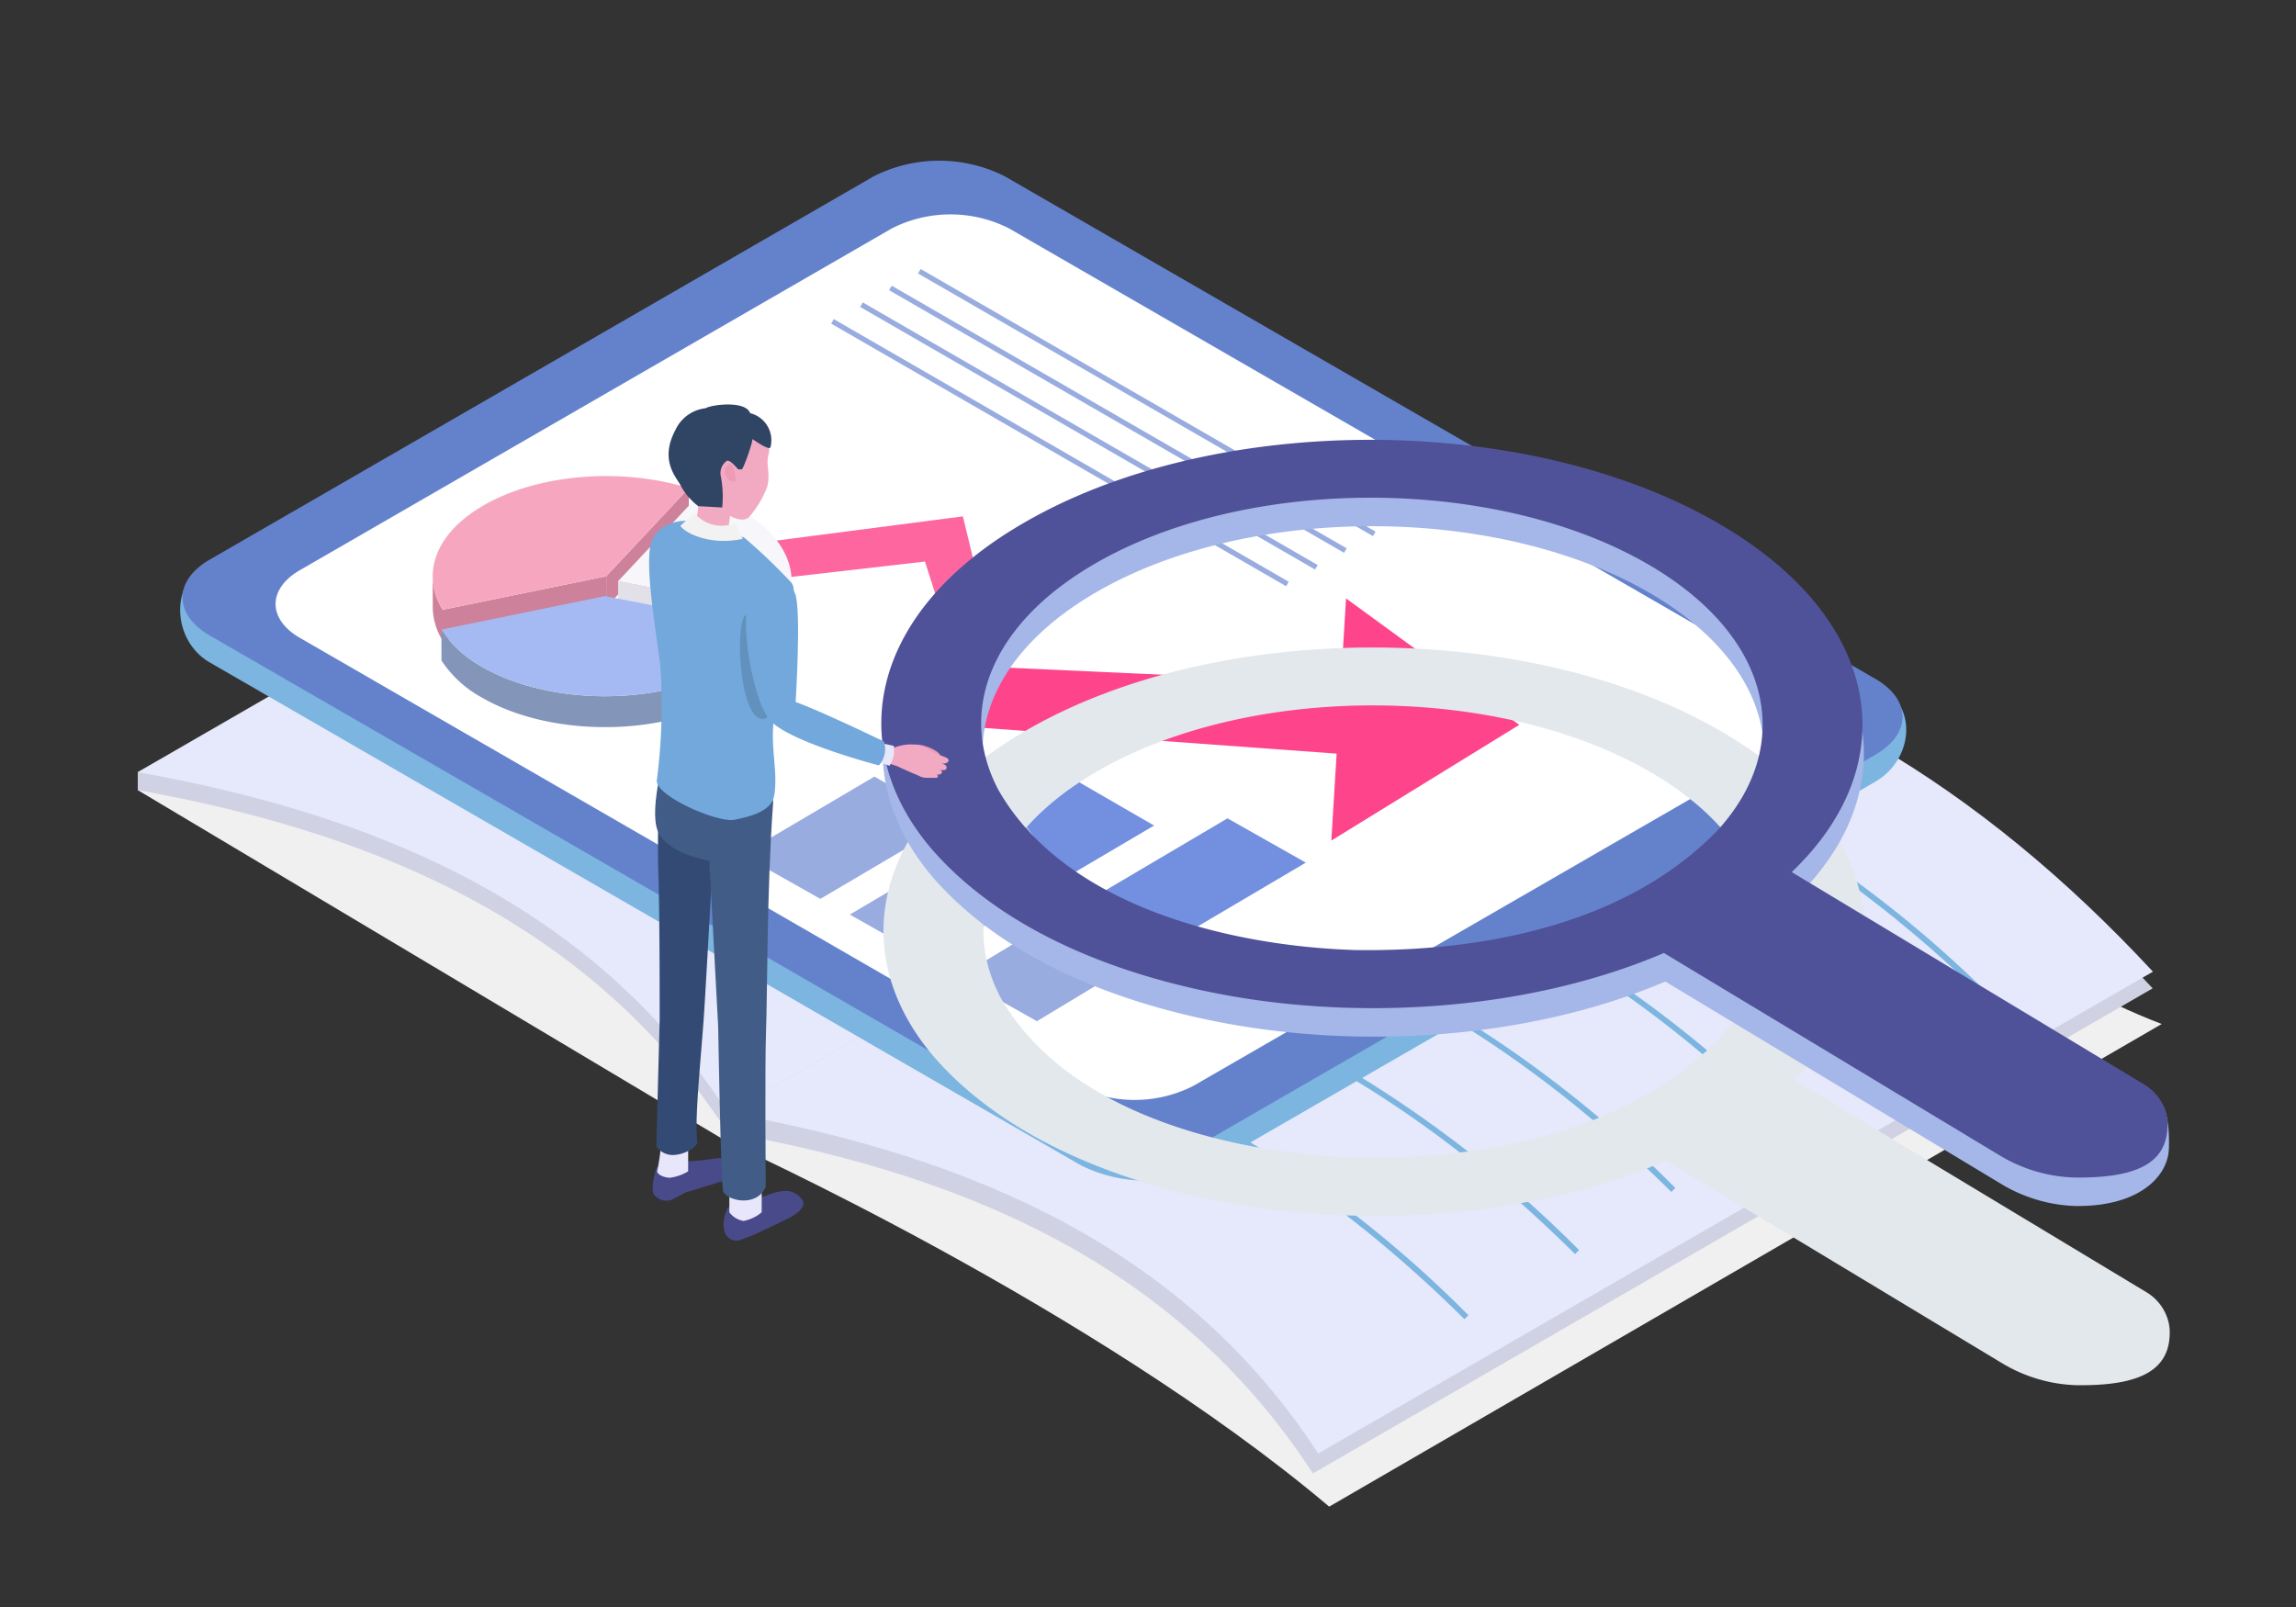 <svg xmlns="http://www.w3.org/2000/svg" xmlns:xlink="http://www.w3.org/1999/xlink" width="200" height="140" viewBox="0 0 200 140">
  <rect x="0" y="0" width="200" height="140" fill="#333333" stroke="none"/>
  <defs>
    <clipPath id="clip-path">
      <rect id="長方形_10461" data-name="長方形 10461" width="177" height="117.256" fill="none"/>
    </clipPath>
    <clipPath id="clip-path-3">
      <rect id="長方形_10454" data-name="長方形 10454" width="176.297" height="103.291" fill="none"/>
    </clipPath>
    <clipPath id="clip-path-4">
      <rect id="長方形_10459" data-name="長方形 10459" width="112.042" height="64.271" fill="none"/>
    </clipPath>
  </defs>
  <g id="works_flow_04" transform="translate(-1022 -4817)">
    <g id="グループ_7690" data-name="グループ 7690" transform="translate(1034 4831)">
      <g id="グループ_7689" data-name="グループ 7689" clip-path="url(#clip-path)">
        <g id="グループ_7688" data-name="グループ 7688">
          <g id="グループ_7687" data-name="グループ 7687" clip-path="url(#clip-path)">
            <g id="グループ_7683" data-name="グループ 7683" transform="translate(0 13.965)" style="mix-blend-mode: multiply;isolation: isolate">
              <g id="グループ_7682" data-name="グループ 7682">
                <g id="グループ_7681" data-name="グループ 7681" clip-path="url(#clip-path-3)">
                  <path id="パス_11067" data-name="パス 11067" d="M124.1,63.057l-.054.03C109.029,46.94,92.04,36.7,72.713,33.487L0,74.356l51.39,30.66s31.717,14.313,52.394,31.762L176.3,94.732C154.5,86.387,143.463,66.28,124.1,63.057" transform="translate(0 -33.487)" fill="#f0f0f0"/>
                </g>
              </g>
            </g>
            <path id="パス_11068" data-name="パス 11068" d="M51.389,102.635C39.782,84.808,21.366,76.631,0,72.8V71.255L72.713,30.82c19.361,3.224,36.375,13.489,51.413,29.684Z" transform="translate(0 -17.968)" fill="#d0d2e3"/>
            <path id="パス_11069" data-name="パス 11069" d="M51.413,98.722C39.806,80.9,21.366,72.869,0,69.039L72.713,27.058c19.36,3.223,36.375,13.489,51.413,29.684Z" transform="translate(0 -15.774)" fill="#e6e8fb"/>
            <path id="パス_11070" data-name="パス 11070" d="M174.209,173.67c-11.607-17.827-29.612-25.867-50.978-29.7l.024-1.719,72.689-40.526c19.36,3.224,36.375,13.489,51.413,29.684Z" transform="translate(-71.842 -59.306)" fill="#d0d2e3"/>
            <path id="パス_11071" data-name="パス 11071" d="M174.7,169.9c-11.607-17.827-30.047-25.853-51.413-29.684L196,98.239c19.36,3.223,36.375,13.489,51.413,29.684Z" transform="translate(-71.875 -57.272)" fill="#e6e8fb"/>
            <path id="パス_11072" data-name="パス 11072" d="M202.626,66.576C188.662,51.193,176.752,46.4,160.9,43.32l.093-.481c9.266,1.8,16.159,4.085,22.351,7.407,6.809,3.653,13.052,8.738,19.646,16Z" transform="translate(-93.802 -24.974)" fill="#7bb5e0"/>
            <path id="パス_11073" data-name="パス 11073" d="M181.745,79.9C168,64.453,156.19,59.736,139.207,56.436l.093-.481c9.748,1.894,16.492,4.039,22.551,7.171,7.1,3.672,13.54,8.9,20.259,16.448Z" transform="translate(-81.156 -32.621)" fill="#7bb5e0"/>
            <path id="パス_11074" data-name="パス 11074" d="M158.832,93.909C146.689,79.547,134.192,72,117.045,68.665l.093-.48a69.009,69.009,0,0,1,22.8,8.481,77.911,77.911,0,0,1,19.269,16.926Z" transform="translate(-68.235 -39.751)" fill="#7bb5e0"/>
            <path id="パス_11075" data-name="パス 11075" d="M137.66,108.487c-11.779-14.878-24.446-22.475-43.721-26.22l.093-.481c9.32,1.812,16.781,4.431,23.481,8.244a70.878,70.878,0,0,1,20.53,18.154Z" transform="translate(-54.765 -47.68)" fill="#7bb5e0"/>
            <path id="パス_11076" data-name="パス 11076" d="M117.315,120.139c-14.443-14.333-27.45-21.779-43.493-24.9l.093-.481a72.521,72.521,0,0,1,23.158,8.695,104.176,104.176,0,0,1,20.587,16.335Z" transform="translate(-43.037 -55.245)" fill="#7bb5e0"/>
            <path id="パス_11077" data-name="パス 11077" d="M93.327,135.986c-12.455-12.36-25.086-23.737-42.611-27.143l.093-.481A59.954,59.954,0,0,1,73.54,118.19c7.24,4.962,13.954,11.319,20.131,17.449Z" transform="translate(-29.567 -63.174)" fill="#7bb5e0"/>
            <path id="パス_11078" data-name="パス 11078" d="M323.609,140.206c-13.818-13.713-29.146-22.283-45.559-25.472l.093-.481a80.449,80.449,0,0,1,24.188,8.98,102.352,102.352,0,0,1,21.623,16.625Z" transform="translate(-162.099 -66.608)" fill="#7bb5e0"/>
            <path id="パス_11079" data-name="パス 11079" d="M301.917,153.321c-13.818-13.713-29.146-22.283-45.559-25.472l.094-.481a80.436,80.436,0,0,1,24.187,8.981,102.326,102.326,0,0,1,21.623,16.625Z" transform="translate(-149.453 -74.254)" fill="#7bb5e0"/>
            <path id="パス_11080" data-name="パス 11080" d="M279.755,165.551c-13.818-13.713-29.146-22.283-45.559-25.472l.093-.481a80.431,80.431,0,0,1,24.187,8.981A102.328,102.328,0,0,1,280.1,165.2Z" transform="translate(-136.533 -81.384)" fill="#7bb5e0"/>
            <path id="パス_11081" data-name="パス 11081" d="M256.649,179.153C242.832,165.44,227.5,156.87,211.09,153.681l.093-.481a80.442,80.442,0,0,1,24.187,8.981,102.338,102.338,0,0,1,21.623,16.625Z" transform="translate(-123.062 -89.313)" fill="#7bb5e0"/>
            <path id="パス_11082" data-name="パス 11082" d="M236.532,192.129c-13.818-13.713-29.146-22.283-45.559-25.473l.093-.48a80.459,80.459,0,0,1,24.188,8.98,102.351,102.351,0,0,1,21.623,16.625Z" transform="translate(-111.334 -96.878)" fill="#7bb5e0"/>
            <path id="パス_11083" data-name="パス 11083" d="M213.425,205.73c-13.818-13.713-29.146-22.283-45.559-25.472l.093-.481a80.438,80.438,0,0,1,24.188,8.981,102.336,102.336,0,0,1,21.623,16.625Z" transform="translate(-97.863 -104.807)" fill="#7bb5e0"/>
            <path id="パス_11084" data-name="パス 11084" d="M156.523,57.375,98.7,90.761a12.654,12.654,0,0,1-11.449,0L11.432,46.988c-3.161-1.825-3.55-6.69-.389-8.515L69.257,6.993a12.651,12.651,0,0,1,11.449,0l76.414,42.225c3.162,1.825,2.563,6.332-.6,8.157" transform="translate(-5.164 -3.278)" fill="#7bb5e0"/>
            <path id="パス_11085" data-name="パス 11085" d="M156.807,51.752,98.982,85.137a12.654,12.654,0,0,1-11.449,0L11.716,41.364c-3.161-1.825-3.161-4.785,0-6.61L69.541,1.369a12.654,12.654,0,0,1,11.449,0l75.816,43.772c3.161,1.825,3.161,4.785,0,6.61" transform="translate(-5.448 0)" fill="#6482cc"/>
            <path id="パス_11086" data-name="パス 11086" d="M160.289,57.374,108.72,87.147a11.284,11.284,0,0,1-10.21,0L30.9,48.11c-2.819-1.628-2.819-4.267,0-5.895L82.465,12.441a11.286,11.286,0,0,1,10.211,0l67.614,39.037c2.819,1.628,2.819,4.267,0,5.895" transform="translate(-16.779 -6.542)" fill="#fff"/>
            <path id="パス_11087" data-name="パス 11087" d="M222.668,102.453,207.574,91.44l-.447,7.355-29.746-1.352-1.865,5.244,31.238,2.277-.461,7.574Z" transform="translate(-102.323 -53.308)" fill="#fe458b"/>
            <path id="パス_11088" data-name="パス 11088" d="M130.922,74.3l-27.917,3.624-1.721,3.34,26.334-3.029,4.621,14.46,1.865-5.244Z" transform="translate(-59.047 -43.315)" fill="#fe66a0"/>
            <path id="パス_11089" data-name="パス 11089" d="M61.614,86.8a5.567,5.567,0,0,0,.867,2.924v2.693a5.568,5.568,0,0,1-.867-2.924Z" transform="translate(-35.92 -50.605)" fill="#ce819a"/>
            <path id="パス_11090" data-name="パス 11090" d="M63.693,89.731,77.941,86.81V89.5L63.693,92.425Z" transform="translate(-37.132 -50.609)" fill="#ce819a"/>
            <path id="パス_11091" data-name="パス 11091" d="M97.861,76.081l7.191-7.675V71.1l-7.191,7.675Z" transform="translate(-57.051 -39.88)" fill="#ce819a"/>
            <path id="パス_11092" data-name="パス 11092" d="M61.614,74.608c0-2.233,1.475-4.465,4.426-6.169,4.839-2.794,12.153-3.3,17.88-1.5l-7.191,7.675L62.481,77.532a5.567,5.567,0,0,1-.867-2.924" transform="translate(-35.92 -38.41)" fill="#f6a7bf"/>
            <path id="パス_11093" data-name="パス 11093" d="M100.343,87.826l14.314,2.8v2.693l-14.314-2.8Z" transform="translate(-58.499 -51.201)" fill="#e2e1e9"/>
            <path id="パス_11094" data-name="パス 11094" d="M134.667,90.623a5.494,5.494,0,0,0,.8-2.8v2.693a5.5,5.5,0,0,1-.8,2.8Z" transform="translate(-78.509 -51.202)" fill="#d6d5de"/>
            <path id="パス_11095" data-name="パス 11095" d="M100.343,77.1l7.191-7.675a17.315,17.315,0,0,1,3.495,1.505c2.952,1.7,4.425,3.937,4.425,6.17a5.492,5.492,0,0,1-.8,2.8Z" transform="translate(-58.498 -40.472)" fill="#f7f6fb"/>
            <path id="パス_11096" data-name="パス 11096" d="M63.436,97.783a9.854,9.854,0,0,0,3.56,3.25c5.9,3.406,15.471,3.406,21.375,0A9.677,9.677,0,0,0,92,97.658v2.693a9.678,9.678,0,0,1-3.628,3.373c-5.9,3.408-15.475,3.408-21.375,0a9.854,9.854,0,0,1-3.56-3.25Z" transform="translate(-36.982 -56.933)" fill="#8495ba"/>
            <path id="パス_11097" data-name="パス 11097" d="M63.436,93.874l14.249-2.921L92,93.749a9.677,9.677,0,0,1-3.628,3.373c-5.9,3.408-15.475,3.408-21.375,0a9.854,9.854,0,0,1-3.56-3.25" transform="translate(-36.982 -53.024)" fill="#a5baf2"/>
            <path id="パス_11098" data-name="パス 11098" d="M133.044,139.317l-6.822-3.854,11.53-6.8,6.822,3.854Z" transform="translate(-73.586 -75.007)" fill="#99ace0"/>
            <path id="パス_11099" data-name="パス 11099" d="M189.066,129.539l-5.037,2.973,3.813,5.626,7.973-4.7Z" transform="translate(-107.286 -75.519)" fill="#728fe0"/>
            <path id="パス_11100" data-name="パス 11100" d="M163.452,136.668l-14.719,8.683,6.821,3.855,11.71-6.912Z" transform="translate(-86.709 -79.675)" fill="#99ace0"/>
            <path id="パス_11101" data-name="パス 11101" d="M182.534,154.511l-11.076,6.679,6.822,3.854,11.128-6.71Z" transform="translate(-99.957 -90.078)" fill="#99ace0"/>
            <path id="パス_11102" data-name="パス 11102" d="M211.758,137.391l-11.353,6.7,6.875,3.823,11.3-6.666Z" transform="translate(-116.833 -80.097)" fill="#728fe0"/>
            <rect id="長方形_10455" data-name="長方形 10455" width="0.454" height="45.76" transform="translate(60.403 14.193) rotate(-60)" fill="#99ace0"/>
            <rect id="長方形_10456" data-name="長方形 10456" width="0.454" height="45.759" transform="translate(62.925 12.738) rotate(-60)" fill="#99ace0"/>
            <rect id="長方形_10457" data-name="長方形 10457" width="0.454" height="45.76" transform="translate(65.447 11.281) rotate(-60)" fill="#99ace0"/>
            <rect id="長方形_10458" data-name="長方形 10458" width="0.454" height="45.759" transform="matrix(0.5, -0.866, 0.866, 0.5, 67.968, 9.826)" fill="#99ace0"/>
            <g id="グループ_7686" data-name="グループ 7686" transform="translate(64.958 42.409)" style="mix-blend-mode: multiply;isolation: isolate">
              <g id="グループ_7685" data-name="グループ 7685">
                <g id="グループ_7684" data-name="グループ 7684" clip-path="url(#clip-path-4)">
                  <path id="パス_11103" data-name="パス 11103" d="M267.8,161.045c-.008-.117-.029-.231-.048-.344l0-.031h0a4.2,4.2,0,0,0-2-2.825l-30.675-18.49c9.988-9.535,7.834-22.176-6.434-30.411-16.727-9.66-43.854-9.666-60.479,0-13.3,7.691-15.826,19.37-7.909,28.514,6.358,7.229,16.6,11.093,26.37,12.764,12.5,2.111,26.443.839,37.318-3.819-.007,0,29.21,17.609,29.209,17.61a13.358,13.358,0,0,0,6.493,1.95c5.581.076,8.334-1.278,8.159-4.918m-70.8-14.9c-11.239-.364-25.314-3.967-31.016-13.919-3.588-6.749-.813-14.391,8.358-19.718,13.236-7.693,34.837-7.687,48.158,0,10.786,6.229,12.885,15.613,6.265,23.044h0c-7.84,8.26-20.36,10.775-31.764,10.594" transform="translate(-155.769 -101.696)" fill="#e3e8ed"/>
                </g>
              </g>
            </g>
            <path id="パス_11104" data-name="パス 11104" d="M267.638,123.613c.048-.962.044-3.749-.99-4.371l-31.738-17.32c9.988-9.535,7.834-22.176-6.434-30.411-16.727-9.66-43.854-9.666-60.479,0-13.3,7.691-15.826,19.37-7.909,28.514,6.358,7.229,16.6,11.093,26.37,12.764,12.5,2.111,26.443.839,37.318-3.819-.007,0,29.21,17.609,29.209,17.61a13.359,13.359,0,0,0,6.493,1.95c5.581.076,8.041-2.578,8.159-4.918m-70.8-14.9c-11.239-.364-25.314-3.967-31.016-13.919-3.588-6.749-.813-14.391,8.358-19.718,13.236-7.693,34.837-7.687,48.158,0,10.786,6.229,12.885,15.613,6.265,23.044h0c-7.84,8.26-20.36,10.775-31.764,10.594" transform="translate(-90.715 -37.465)" fill="#a5b7e8"/>
            <path id="パス_11105" data-name="パス 11105" d="M267.346,117.661c-.008-.117-.029-.231-.048-.345l0-.031h0a4.2,4.2,0,0,0-2-2.825L234.619,95.97c9.988-9.535,7.834-22.176-6.434-30.411-16.727-9.66-43.854-9.666-60.479,0-13.3,7.691-15.826,19.37-7.909,28.514,6.358,7.229,16.6,11.093,26.37,12.764,12.5,2.111,26.443.839,37.318-3.819-.007,0,29.21,17.609,29.209,17.61a13.359,13.359,0,0,0,6.493,1.95c5.582.076,8.335-1.278,8.159-4.918m-70.8-14.9c-11.239-.364-25.314-3.967-31.016-13.919-3.588-6.749-.813-14.391,8.358-19.718,13.236-7.693,34.837-7.687,48.158,0,10.786,6.229,12.885,15.613,6.265,23.044h0c-7.84,8.26-20.36,10.775-31.764,10.594" transform="translate(-90.545 -33.995)" fill="#505299"/>
            <path id="パス_11106" data-name="パス 11106" d="M124.3,216.073c.494.185,2.417-.8,3.249-.821a1.711,1.711,0,0,1,1.731.86c.258.422-.305,1.029-1.2,1.483-1.117.564-2.025,1-2.323,1.111a12.849,12.849,0,0,1-2.159.874,1.14,1.14,0,0,1-1.133-.752,2.875,2.875,0,0,1,.314-2.141,4.27,4.27,0,0,1,1.523-.613" transform="translate(-71.35 -125.488)" fill="#484a8a"/>
            <path id="パス_11107" data-name="パス 11107" d="M109.321,208.662a18.7,18.7,0,0,0,3.672-.251c.774-.073,1.33.045,1.6.412a.921.921,0,0,1-.271,1.306c-.615.284-3.858,1.23-3.858,1.23s-.608.315-1.2.635a1.368,1.368,0,0,1-1.466-.294c-.585-.4.09-2.5.09-2.5Z" transform="translate(-62.705 -121.488)" fill="#484a8a"/>
            <path id="パス_11108" data-name="パス 11108" d="M126.388,215.866a3.434,3.434,0,0,1-1.583.754,1.929,1.929,0,0,1-1.234-.758l.005-2.731,2.817,0Z" transform="translate(-72.04 -124.252)" fill="#e8e6fb"/>
            <path id="パス_11109" data-name="パス 11109" d="M111.2,207.482a4.156,4.156,0,0,1-1.6.558c-.575-.033-1.073-.284-1.1-.563a20.419,20.419,0,0,0,.362-2.576l2.342-.036Z" transform="translate(-63.257 -119.434)" fill="#e8e6fb"/>
            <path id="パス_11110" data-name="パス 11110" d="M113.241,141.087s-4.738-5.673-4.764-3.007-.008,2.953.037,4.55c.114,4.071.1,12.3.1,12.3l-.291,11.033a1.759,1.759,0,0,0,1.657.731c.991-.091,1.968-.776,1.916-1.131-.25-1.709.245-6.589.533-10.419.167-2.227.778-13.525.809-14.061" transform="translate(-63.152 -80.084)" fill="#334b74"/>
            <path id="パス_11111" data-name="パス 11111" d="M118.344,125.916c.191-2.643-8.184-7.518-9.013-5.56-.3.7-1.83,5.895-1.043,7.918s4.5,2.609,4.5,2.609l.773,14.468s.225,13.5.426,14.3,2.882,1.533,3.713-.344c0,0-.074-10.775.023-13.373.136-3.667.064-12.365.618-20.018" transform="translate(-63.001 -69.902)" fill="#415c87"/>
            <path id="パス_11112" data-name="パス 11112" d="M107.483,97.817c-.183,1.346,5.271,3.736,6.748,3.453,2.166-.414,3.276-1.039,3.468-2.084.332-1.8-.214-3.815-.09-5.9a67.121,67.121,0,0,1,1.137-9.032c.162-.954,1.03-2.895.475-3.621a49.478,49.478,0,0,0-4.141-3.96s-3.973-1.289-4.3-1.385c-.6-.176-2.914-.155-3.706,1.593s.433,8.486.72,11.016a51.062,51.062,0,0,1-.309,9.919" transform="translate(-62.268 -43.851)" fill="#72a8db"/>
            <path id="パス_11113" data-name="パス 11113" d="M113.351,57.658a9.315,9.315,0,0,0,.383,1.219,2.514,2.514,0,0,1,.376,3.673,8.561,8.561,0,0,0,1.96.456c1.032.1,1.3-.259,1.3-.259l.148-1.1s1.076.65,1.653.109a8.819,8.819,0,0,0,1.56-2.578c.361-1.154-.128-1.934.143-2.887.324-1.14-.842-2.286-1.764-3.078s-2.947-.6-4.1-.16a3.085,3.085,0,0,0-1.851,1.931,6.359,6.359,0,0,0,.188,2.673" transform="translate(-65.925 -30.706)" fill="#f2aac2"/>
            <path id="パス_11114" data-name="パス 11114" d="M123.183,63.438c-.3-.148-.693.378-.538.856a.864.864,0,0,0,.942.628s-.108-1.336-.4-1.484" transform="translate(-71.48 -36.969)" fill="#ed9bb6"/>
            <path id="パス_11115" data-name="パス 11115" d="M111.5,53.1a3.3,3.3,0,0,1,2.6-1.845c.489-.309,3.482-.708,3.89.428a2.43,2.43,0,0,1,1.765,2.977c-.122.317-1.566-.724-1.566-.724.019.344-.917,2.994-.971,2.624,0,0-.222.076-.327-.042-.178-.2-.687-.8-.935-.682a1.3,1.3,0,0,0-.525,1.334,9.408,9.408,0,0,1,.123,2.729l-2.081-.115a5.474,5.474,0,0,1-1.544-1.806c-.252-.59-1.931-2.123-.425-4.878" transform="translate(-64.644 -29.688)" fill="#304464"/>
            <path id="パス_11116" data-name="パス 11116" d="M118.115,74.543a3.046,3.046,0,0,1-3.494-.812A10.352,10.352,0,0,0,113.34,74.8c.653.852,2.976,1.686,5.43,1.124Z" transform="translate(-66.076 -42.984)" fill="#f2f2f2"/>
            <path id="パス_11117" data-name="パス 11117" d="M127.491,94.718s1.981-3.83.676-5.1-1.331,1.348-1.917,2.014c-.954,1.084-.433,9.776,1.785,9,.861-.3-.544-5.915-.544-5.915" transform="translate(-73.336 -52.047)" fill="#6291bd"/>
            <path id="パス_11118" data-name="パス 11118" d="M131.319,87.427c.552,1.362.043,9.5.043,9.5s-1.629,2.222-2.561,1.024-2.582-7.927-1.3-11.1,3.264-.788,3.816.574" transform="translate(-74.058 -49.717)" fill="#72a8db"/>
            <path id="パス_11119" data-name="パス 11119" d="M156.234,122.921c.4-.542.832-.66,2.144-.907a2.7,2.7,0,0,1,1.111.037c.78.205,1.639.7,1.47.985-.133.228-1.563-.129-1.77-.159-.548-.08-.37.477-.872.654a2.28,2.28,0,0,1-2.083-.61" transform="translate(-91.082 -71.108)" fill="#ed9bb6"/>
            <path id="パス_11120" data-name="パス 11120" d="M165.518,124.15c-.634-.235-1.781-1.029-1.127-1.178.026.038.847.364,1.664.681.676.262.1.732-.537.5" transform="translate(-95.724 -71.691)" fill="#f2aac2"/>
            <path id="パス_11121" data-name="パス 11121" d="M166.187,125.7c.625.1.495.559.216.56a3.35,3.35,0,0,1-1.024-.11c-.261-.106-.485-.279-.377-.53s.829.025,1.186.08" transform="translate(-96.177 -73.172)" fill="#f2aac2"/>
            <path id="パス_11122" data-name="パス 11122" d="M165.611,127.037c.457.1.221.5-.135.431-.251-.046-.637.069-.827-.056-.318-.209-.467-.359-.045-.486a2.685,2.685,0,0,1,1.007.111" transform="translate(-95.81 -73.99)" fill="#f2aac2"/>
            <path id="パス_11123" data-name="パス 11123" d="M164.338,127.664c.454.116.617.448.342.486a5.233,5.233,0,0,1-1.2-.05c-.369-.094-.461-.2-.115-.463a4.192,4.192,0,0,1,.975.027" transform="translate(-95.112 -74.397)" fill="#f2aac2"/>
            <path id="パス_11124" data-name="パス 11124" d="M156.394,122.476l-.217,1.095a4.561,4.561,0,0,1,1.093.3c.242.126,1.831.837,2.136.919s.856.133,1.041-.124a2.232,2.232,0,0,0,.727-1.216,4.082,4.082,0,0,0-1.775-1.322,3.055,3.055,0,0,0-1.588-.135,4.152,4.152,0,0,0-1.417.483" transform="translate(-91.049 -71.092)" fill="#f2aac2"/>
            <path id="パス_11125" data-name="パス 11125" d="M154.44,123.249l1.067.41a2.423,2.423,0,0,0,.382-1.742l-1.064-.229a4.11,4.11,0,0,1-.384,1.561" transform="translate(-90.036 -70.942)" fill="#e8e6fb"/>
            <path id="パス_11126" data-name="パス 11126" d="M132.713,112.18c1.3.185,8.553,3.7,8.553,3.7a2.156,2.156,0,0,1-.44,2.078s-9.185-2.375-9.82-4.448.407-1.52,1.707-1.335" transform="translate(-76.263 -65.278)" fill="#72a8db"/>
          </g>
        </g>
      </g>
    </g>
    <rect id="長方形_10465" data-name="長方形 10465" width="200" height="140" transform="translate(1022 4817)" fill="none"/>
  </g>
</svg>
